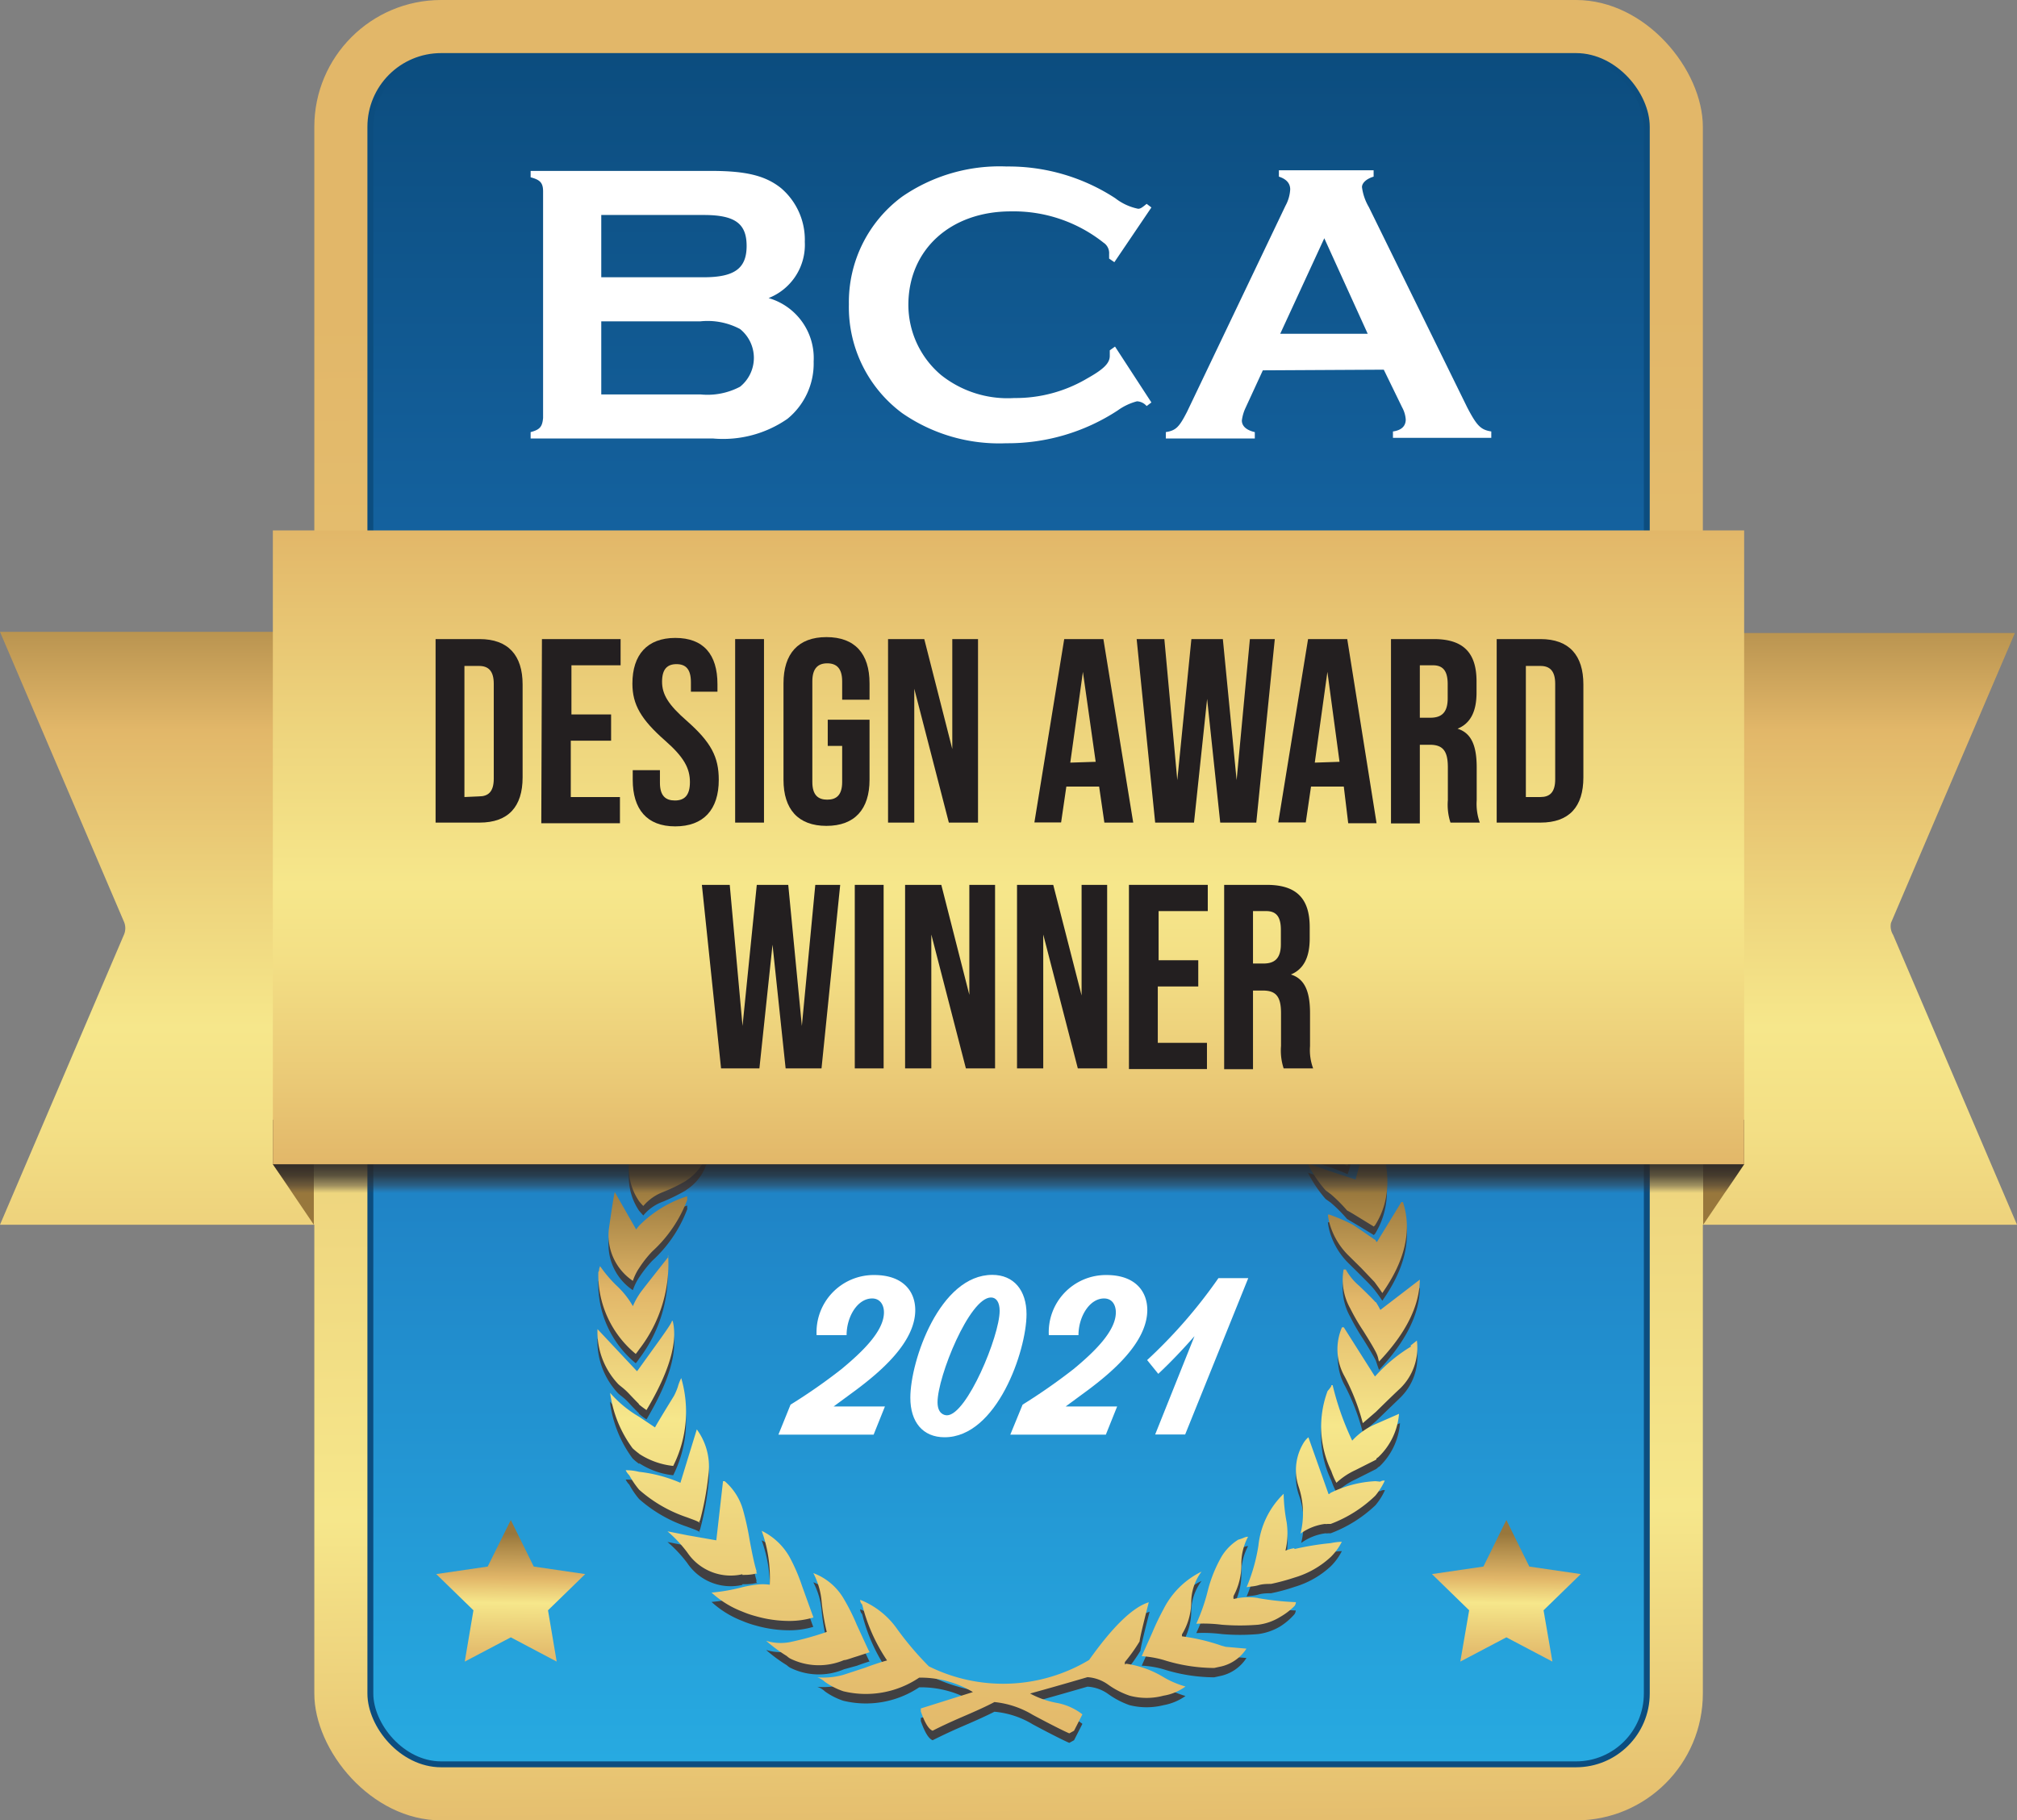 <?xml version="1.0" encoding="UTF-8"?> <svg xmlns="http://www.w3.org/2000/svg" xmlns:xlink="http://www.w3.org/1999/xlink" viewBox="0 0 123.08 111.09"><rect x="0" y="0" width="123.08" height="111.09" fill="#808080" stroke="none"/><linearGradient id="a" gradientTransform="matrix(-1 0 0 1 -410.78 0)" gradientUnits="userSpaceOnUse" x1="-519.66" x2="-519.66" y1="85.41" y2="33.72"><stop offset="0" stop-color="#e2b769"></stop><stop offset=".13" stop-color="#eac976"></stop><stop offset=".32" stop-color="#f3df85"></stop><stop offset=".44" stop-color="#f6e78b"></stop><stop offset=".6" stop-color="#edd37c"></stop><stop offset=".79" stop-color="#e2b769"></stop><stop offset=".94" stop-color="#ae8a49"></stop><stop offset="1" stop-color="#98773c"></stop></linearGradient><linearGradient id="b" gradientTransform="translate(531.41)" x1="-517.2" x2="-517.2" xlink:href="#a" y1="85.41" y2="33.72"></linearGradient><linearGradient id="c" gradientUnits="userSpaceOnUse" x1="61.02" x2="62.29" y1="-4.6" y2="142.3"><stop offset=".16" stop-color="#e2b769"></stop><stop offset=".3" stop-color="#e5bf6f"></stop><stop offset=".52" stop-color="#eed57e"></stop><stop offset=".66" stop-color="#f6e78b"></stop><stop offset=".81" stop-color="#e2b769"></stop><stop offset=".95" stop-color="#ae8a49"></stop><stop offset="1" stop-color="#98773c"></stop></linearGradient><linearGradient id="d" gradientUnits="userSpaceOnUse" x1="61.54" x2="61.54" y1="107.49" y2="3.6"><stop offset="0" stop-color="#27aae1"></stop><stop offset=".46" stop-color="#1c75bc"></stop><stop offset="1" stop-color="#0c4d7f"></stop></linearGradient><linearGradient id="e" gradientUnits="userSpaceOnUse" x1="61.68" x2="61.2" y1="64.71" y2="116.07"><stop offset="0" stop-color="#20150e"></stop><stop offset=".03" stop-color="#98773c"></stop><stop offset=".05" stop-color="#b99e58"></stop><stop offset=".06" stop-color="#dac674"></stop><stop offset=".07" stop-color="#eede85"></stop><stop offset=".08" stop-color="#f6e78b"></stop><stop offset=".09" stop-color="#e0cc78"></stop><stop offset=".11" stop-color="#c1a75e"></stop><stop offset=".12" stop-color="#aa8d4b"></stop><stop offset=".14" stop-color="#9d7d40"></stop><stop offset=".15" stop-color="#98773c"></stop><stop offset=".19" stop-color="#ae8a49"></stop><stop offset=".28" stop-color="#e2b769"></stop><stop offset=".43" stop-color="#f6e78b"></stop><stop offset=".55" stop-color="#eed57e"></stop><stop offset=".72" stop-color="#e5bf6f"></stop><stop offset=".84" stop-color="#e2b769"></stop></linearGradient><linearGradient id="f" gradientUnits="userSpaceOnUse" x1="61.54" x2="61.54" y1="72.81" y2="68.33"><stop offset="0" stop-color="#414042" stop-opacity="0"></stop><stop offset=".1" stop-color="#353234" stop-opacity=".42"></stop><stop offset=".24" stop-color="#2a2728" stop-opacity=".75"></stop><stop offset=".44" stop-color="#252122" stop-opacity=".95"></stop><stop offset="1" stop-color="#231f20"></stop></linearGradient><linearGradient id="g" gradientUnits="userSpaceOnUse" x1="61.54" x2="61.54" y1="71.05" y2="32.37"><stop offset="0" stop-color="#e2b769"></stop><stop offset=".13" stop-color="#eac976"></stop><stop offset=".32" stop-color="#f3df85"></stop><stop offset=".44" stop-color="#f6e78b"></stop><stop offset=".7" stop-color="#edd37c"></stop><stop offset="1" stop-color="#e2b769"></stop></linearGradient><linearGradient id="h" gradientUnits="userSpaceOnUse" x1="31.19" x2="31.1" y1="93.61" y2="103.4"><stop offset="0" stop-color="#98773c"></stop><stop offset=".08" stop-color="#ae8a49"></stop><stop offset=".28" stop-color="#e2b769"></stop><stop offset=".43" stop-color="#f6e78b"></stop><stop offset=".55" stop-color="#eed57e"></stop><stop offset=".72" stop-color="#e5bf6f"></stop><stop offset=".84" stop-color="#e2b769"></stop></linearGradient><linearGradient id="i" x1="91.94" x2="91.85" xlink:href="#h" y1="93.61" y2="103.4"></linearGradient><path d="m115.52 57.05 7.56 17.69h-28.41l9.59-7.31.06-.06.11-.1v-.06a1.1 1.1 0 0 0 .09-.14v-.05a1.18 1.18 0 0 0 .07-.2 0 0 0 0 1 0 0 1.11 1.11 0 0 0 0-.19v-28h18.36l-7.56 17.69a1 1 0 0 0 .13.73z" fill="url(#a)"></path><path d="m7.56 57.05-7.56 17.69h28.42l-9.6-7.31-.06-.06a.94.94 0 0 1 -.1-.1l-.05-.06a1 1 0 0 1 -.11-.21.09.09 0 0 1 0-.05 1.19 1.19 0 0 1 -.08-.2 1.11 1.11 0 0 1 0-.19s0 0 0 0v-28h-18.42l7.56 17.68a1 1 0 0 1 0 .81z" fill="url(#b)"></path><path d="m106.43 71.05-2.5 3.69v-3.69z" fill="#98773c"></path><path d="m16.65 71.05 2.5 3.69v-3.69z" fill="#98773c"></path><rect fill="url(#c)" height="111.09" rx="7.74" width="84.73" x="19.18"></rect><rect fill="none" height="103.89" rx="4.14" stroke="#0c4d7f" stroke-miterlimit="10" stroke-width=".72" width="77.53" x="22.78" y="3.6"></rect><rect fill="url(#d)" height="103.89" rx="4.14" width="77.53" x="22.78" y="3.6"></rect><path d="m53.05 101.38c-.12-.23-.37-.79-.77-1.66a12.48 12.48 0 0 0 -.82-1.62 3.64 3.64 0 0 0 -1.83-1.54 4.6 4.6 0 0 1 .51 1.77 14 14 0 0 0 .31 1.83 19.74 19.74 0 0 1 -2.24.61 3 3 0 0 1 -1.46-.08 9.16 9.16 0 0 0 1.26.93 1.1 1.1 0 0 0 .2.15 3.92 3.92 0 0 0 3.29.1l.8-.22c.34-.13.61-.21.79-.27zm-3.42-2.1a5.1 5.1 0 0 1 -1.46.21 7.47 7.47 0 0 1 -2.05-.29 6 6 0 0 1 -.82-.28 5.91 5.91 0 0 1 -1.88-1.16 11.22 11.22 0 0 0 1.88-.33c.29-.07.56-.11.82-.15a4 4 0 0 1 .85 0 8.51 8.51 0 0 0 -.49-3.28 3.9 3.9 0 0 1 1.69 1.62 10.82 10.82 0 0 1 .77 1.77c.4 1.11.63 1.75.69 1.9zm-4.33-2.6c.24 0 .51 0 .82-.07h.08a.15.15 0 0 1 -.05-.1.16.16 0 0 0 0-.11 16.57 16.57 0 0 1 -.41-1.87 17 17 0 0 0 -.41-1.85 3.58 3.58 0 0 0 -1.14-1.68h-.1l-.38 3.65-1.77-.31-1.21-.24a8 8 0 0 1 1.21 1.29 3.19 3.19 0 0 0 3.36 1.33zm23.42 5.42a6 6 0 0 1 2.28.83 6.46 6.46 0 0 0 1.34.57 3.33 3.33 0 0 1 -1.34.56 4.26 4.26 0 0 1 -2.07 0 5.11 5.11 0 0 1 -1.29-.67 2.41 2.41 0 0 0 -1.28-.46c-2.35.68-3.52 1-3.5 1a5.54 5.54 0 0 0 1.62.57 3.73 3.73 0 0 1 1.57.7l-.51 1-.29.16c-.22-.09-1-.47-2.23-1.13a5.42 5.42 0 0 0 -2.34-.77c-.43.22-1.06.51-1.9.87s-1.51.69-1.87.87c-.25-.1-.48-.49-.72-1.17v-.19l3.18-1a6.22 6.22 0 0 0 -3.28-.87 5.85 5.85 0 0 1 -4.63.82 4.08 4.08 0 0 1 -1.12-.57 1.28 1.28 0 0 0 -.47-.28 4.56 4.56 0 0 0 1.59-.15l1.34-.44c.56-.21 1-.35 1.33-.44a10.6 10.6 0 0 1 -1.52-3.41.39.39 0 0 1 -.12-.29s0 0 0 0a5 5 0 0 1 2.31 1.79 18.74 18.74 0 0 0 1.93 2.26 10.2 10.2 0 0 0 9.78-.39c1.42-2 2.64-3.21 3.64-3.51-.35 1.36-.54 2.16-.56 2.38a10.39 10.39 0 0 1 -.9 1.26v.15zm-26-8.6a2.52 2.52 0 0 0 -.39-.18l-.4-.15a8.47 8.47 0 0 1 -2.93-1.69 5 5 0 0 1 -.6-.88 1.11 1.11 0 0 1 -.22-.31c.41 0 .68.07.82.1a8.38 8.38 0 0 1 2.52.68l.41-1.35.59-1.92a3.84 3.84 0 0 1 .72 2.67 17.94 17.94 0 0 1 -.52 2.87.27.27 0 0 0 -.05.16zm34.05 4.6a3.62 3.62 0 0 0 -1.49.05.34.34 0 0 1 0-.2 4 4 0 0 0 .47-1.85 3.49 3.49 0 0 1 .41-1.75.72.72 0 0 0 -.28.07 1.52 1.52 0 0 1 -.32.11 3.14 3.14 0 0 0 -1 1 8.27 8.27 0 0 0 -.83 2.06 11.27 11.27 0 0 1 -.73 2.07 8.93 8.93 0 0 1 1.55.06 12.62 12.62 0 0 0 2.23 0 3.5 3.5 0 0 0 1.33-.46 4 4 0 0 0 .88-.75.49.49 0 0 0 .08-.23h-.07a18.24 18.24 0 0 1 -2.21-.23zm5.75-9.6a17.15 17.15 0 0 1 -1.2-3.4h-.08v.06a2.19 2.19 0 0 1 -.23.3 6.24 6.24 0 0 0 .23 4.89 4.56 4.56 0 0 0 .31.72 4.15 4.15 0 0 1 1.15-.78l1.27-.64.09-.07a.26.26 0 0 1 .11-.08 4.11 4.11 0 0 0 1.26-2.65l-1.46.64a4.11 4.11 0 0 0 -1.4 1zm3.55-5.81.39-.31a3.45 3.45 0 0 1 -1 2.9l-1.5 1.45-.8.69a13.27 13.27 0 0 0 -1.08-2.83 3.37 3.37 0 0 1 -.16-3h.08l1.9 3s0 0 .06 0a9.39 9.39 0 0 1 2.15-1.78zm-7.07 12.41a19.11 19.11 0 0 1 2.21-.36 3.53 3.53 0 0 1 .67-.08 3.56 3.56 0 0 1 -.67.92 5.54 5.54 0 0 1 -2.21 1.26 11.47 11.47 0 0 1 -1.44.39c-.23 0-.5 0-.77.08s-.54.08-.72.12a10.62 10.62 0 0 0 .72-2.54 5.17 5.17 0 0 1 1.54-3.16 10.19 10.19 0 0 0 .18 1.72 4.62 4.62 0 0 1 -.07 1.75 2.29 2.29 0 0 1 .56-.1zm-40-5.81a4.7 4.7 0 0 0 2.08.74 7.35 7.35 0 0 0 .49-5.36 3 3 0 0 0 -.21.54 3.93 3.93 0 0 1 -.23.54c-.74 1.2-1.12 1.84-1.16 1.93l-.97-.68a7 7 0 0 1 -1.78-1.46 7.34 7.34 0 0 0 1.38 3.46 3.21 3.21 0 0 0 .41.34zm35.8 11.79-.26-.08a11.89 11.89 0 0 0 -2.41-.56.39.39 0 0 1 0-.14 3.83 3.83 0 0 0 .56-1.92 3.17 3.17 0 0 1 .63-1.9 5 5 0 0 0 -2.32 2.29q-.28.51-.69 1.44l-.64 1.44a5.64 5.64 0 0 1 1.33.22 10.38 10.38 0 0 0 3.09.49l.46-.1a2.51 2.51 0 0 0 1.51-1.08l-1.25-.1zm9.43-10.08a.39.39 0 0 1 .28-.06 3.89 3.89 0 0 1 -.58.92 8.08 8.08 0 0 1 -2.73 1.71h-.16a.37.37 0 0 1 -.15 0 3.27 3.27 0 0 0 -1.49.59 5.12 5.12 0 0 0 -.13-2.9 3.21 3.21 0 0 1 .31-2.8 1.42 1.42 0 0 1 .26-.29l1.23 3.47a.32.32 0 0 1 .13-.07 6.76 6.76 0 0 1 2.73-.57zm-4.44-19.48a7.75 7.75 0 0 0 1.1 1.65l.31.22a9.13 9.13 0 0 1 1 1l.83.49.8.49.08-.08q1.45-2.35 0-5.9v-.06a15.55 15.55 0 0 0 -1.19 3.17l-1.52-.5-1.41-.44zm-3-5.42-1.33-.25a2 2 0 0 1 .12.28 5.13 5.13 0 0 0 1.21 1.3 3.58 3.58 0 0 0 1.57.75h.33l.31.08a4.6 4.6 0 0 1 1.31.41c-.07-.36-.08-.51 0-.44a9.75 9.75 0 0 0 -.74-5.67h-.06a3.81 3.81 0 0 0 -.46.84 7.36 7.36 0 0 0 -.39 3l-1.82-.33zm2.21 3a5.54 5.54 0 0 1 2 .43 5.75 5.75 0 0 1 .23-2.13 2.43 2.43 0 0 1 .67-1.1 6.71 6.71 0 0 1 .33 5.36c-.24-.12-.57-.25-1-.41a15.32 15.32 0 0 1 -2.23-.89 3.65 3.65 0 0 1 -1.36-1.28 12.82 12.82 0 0 1 1.36 0zm4.94 10.88c-.16-.18-.5-.52-1-1a3.58 3.58 0 0 1 -.82-1h-.13a3.55 3.55 0 0 0 .41 2.39 12.52 12.52 0 0 0 .77 1.33q.54.86.78 1.32c.07.21.14.42.2.58q2.46-2.61 2.49-5l-2.41 1.85a5.33 5.33 0 0 0 -.28-.49zm0-3.79s0 0 0 0l.08.08 1.49-2.44h.1q.84 2.57-1.26 5.55c-.12-.19-.28-.41-.48-.67s-.46-.5-.8-.85l-.8-.79a4.42 4.42 0 0 1 -1.13-1.91 3.47 3.47 0 0 1 -.11-.56.14.14 0 0 1 .11 0 10.88 10.88 0 0 1 1.41.61c.18.11.61.41 1.32.91zm-8.32-12.96a9.25 9.25 0 0 0 -1.07-2.08l-.15-.15h.07s0 0 .08 0a5.43 5.43 0 0 1 2.23 1.18 5 5 0 0 1 1 1.24 6.51 6.51 0 0 1 .33 2.3 2.27 2.27 0 0 1 -1.33-.74 3.26 3.26 0 0 0 -.49-.44c-.1-.15-.22-.37-.36-.64a5.06 5.06 0 0 0 -.31-.61zm-37 15.5a3.39 3.39 0 0 1 .39-.79 7.46 7.46 0 0 1 .79-1 8.12 8.12 0 0 0 2.14-3.16.7.7 0 0 1 0-.21 7.07 7.07 0 0 0 -2.94 1.81 1.37 1.37 0 0 0 -.18.22l-1.31-2.28q-.1.48-.36 2.28a3.35 3.35 0 0 0 1.46 3.13zm.18 4.47a6.26 6.26 0 0 1 -2.29-5 .27.27 0 0 0 .05-.18.93.93 0 0 1 .06-.18 8.27 8.27 0 0 0 1 1.19 5.11 5.11 0 0 1 1 1.25 3.68 3.68 0 0 1 .34-.69c.06-.13.66-.88 1.77-2.29 0-.06 0-.11 0-.12a8.52 8.52 0 0 1 -1.73 5.74 2.27 2.27 0 0 1 -.21.28zm.2 3.06c-.1-.1-.31-.3-.6-.62s-.48-.43-.66-.59a4.61 4.61 0 0 1 -1.28-3.36l2.41 2.56a1 1 0 0 0 .13-.17c1.28-1.78 2-2.75 2-2.9h.05q.48 1.95-1.6 5.44a4 4 0 0 1 -.48-.36zm.25-12.09-.25-.28a3.67 3.67 0 0 1 -.6-2.52 13.84 13.84 0 0 1 .6-2c.17-.45.31-.8.4-1.08l.06.08a14.31 14.31 0 0 0 .46 1.47 3.71 3.71 0 0 1 .23 1.54c-.06 0 .52-.17 1.78-.49a4.77 4.77 0 0 1 1.28-.21 3 3 0 0 1 -1.28 1.9l-.11.08a11 11 0 0 1 -1.36.67 2.78 2.78 0 0 0 -1.21.85zm6.86-9.23a2.9 2.9 0 0 0 1.26-1.18 10.75 10.75 0 0 0 .79-1.87 9.27 9.27 0 0 1 .39-1.1l-.39.07a7.6 7.6 0 0 0 -2.05 1.37 5.62 5.62 0 0 0 -.77 1.39 4.38 4.38 0 0 0 -.39 1.83l.39-.16a5.33 5.33 0 0 0 .82-.39zm-.82 2.68a7.26 7.26 0 0 1 -1.14.23l-1.15.15a4.54 4.54 0 0 1 -.18-3.14c0 .12.34-.88 1.13-3v.14a9.39 9.39 0 0 1 .41 4.11l.9-.28.82-.25 1.23-.36a2.81 2.81 0 0 1 -1.05 1.95.83.83 0 0 1 -.18.13 3.39 3.39 0 0 1 -.82.36zm-3.36 2.46c-.18 0 .37 0 1.61-.17a2.53 2.53 0 0 0 1.75-1 2.35 2.35 0 0 0 .38-.64l-.38.06c-1.41.16-2.41.25-3 .25a8 8 0 0 0 -.11-1.21 6.32 6.32 0 0 0 -.25-.84 4.64 4.64 0 0 1 -.34-1.29 2.91 2.91 0 0 0 -.26.74 3.53 3.53 0 0 1 -.26.77c-.58 1.53-.57 2.75 0 3.65a3.34 3.34 0 0 1 .87-.32z" fill="#414042"></path><path d="m53.05 100.81c-.12-.24-.37-.79-.77-1.66a12.72 12.72 0 0 0 -.82-1.63 3.61 3.61 0 0 0 -1.83-1.52 4.6 4.6 0 0 1 .51 1.77 13.4 13.4 0 0 0 .31 1.82 18.43 18.43 0 0 1 -2.24.62 3 3 0 0 1 -1.46-.08 9.16 9.16 0 0 0 1.26.93 1.1 1.1 0 0 0 .2.15 3.93 3.93 0 0 0 3.29.1c.14 0 .4-.11.8-.23l.79-.26zm-3.42-2.1a5.1 5.1 0 0 1 -1.46.21 7.47 7.47 0 0 1 -2.05-.29 6 6 0 0 1 -.82-.28 5.91 5.91 0 0 1 -1.88-1.16 11.22 11.22 0 0 0 1.88-.33 7.2 7.2 0 0 1 .82-.15 3 3 0 0 1 .85 0 8.48 8.48 0 0 0 -.49-3.29 3.93 3.93 0 0 1 1.69 1.58 11 11 0 0 1 .77 1.78c.4 1.11.63 1.75.69 1.9zm-4.33-2.6c.24 0 .51 0 .82-.08h.08s0 0-.05-.09a.14.14 0 0 0 0-.11c-.12-.39-.25-1-.41-1.87a16.5 16.5 0 0 0 -.41-1.85 3.58 3.58 0 0 0 -1.11-1.72h-.1l-.41 3.61-1.77-.31-1.21-.24a8 8 0 0 1 1.21 1.29 3.19 3.19 0 0 0 3.36 1.33zm23.42 5.42a6.06 6.06 0 0 1 2.28.82 5.52 5.52 0 0 0 1.34.57 3.07 3.07 0 0 1 -1.34.56 4 4 0 0 1 -2.07 0 5 5 0 0 1 -1.29-.66 2.44 2.44 0 0 0 -1.28-.47c-2.35.69-3.52 1-3.5 1a5.54 5.54 0 0 0 1.62.57 3.61 3.61 0 0 1 1.57.7l-.51 1-.29.16c-.22-.09-1-.47-2.23-1.13a5.6 5.6 0 0 0 -2.34-.78c-.43.23-1.06.52-1.9.88s-1.51.68-1.87.87c-.25-.1-.48-.49-.72-1.18v-.18l3.18-1a6.22 6.22 0 0 0 -3.28-.88 5.82 5.82 0 0 1 -4.63.83 4.38 4.38 0 0 1 -1.12-.57 1.28 1.28 0 0 0 -.47-.28 4.56 4.56 0 0 0 1.59-.15l1.34-.44c.56-.21 1-.35 1.33-.44a10.63 10.63 0 0 1 -1.52-3.42.35.35 0 0 1 -.12-.28 5 5 0 0 1 2.26 1.79 19.17 19.17 0 0 0 1.93 2.27 10.2 10.2 0 0 0 9.78-.39c1.42-2 2.64-3.21 3.64-3.52-.35 1.37-.54 2.17-.56 2.39a10.39 10.39 0 0 1 -.9 1.26v.15zm-26-8.6a2.52 2.52 0 0 0 -.39-.18l-.4-.15a8.47 8.47 0 0 1 -2.93-1.69 5.46 5.46 0 0 1 -.6-.88 1.11 1.11 0 0 1 -.22-.31c.41 0 .68.07.82.1a8.73 8.73 0 0 1 2.52.67l.41-1.34.59-1.92a3.82 3.82 0 0 1 .72 2.67 17.94 17.94 0 0 1 -.52 2.87.27.27 0 0 0 -.05.16zm34.05 4.59a3.78 3.78 0 0 0 -1.49.06.34.34 0 0 1 0-.2 4 4 0 0 0 .47-1.85 3.49 3.49 0 0 1 .41-1.75.72.72 0 0 0 -.28.07 2.46 2.46 0 0 1 -.32.11 3.14 3.14 0 0 0 -1 1 8.27 8.27 0 0 0 -.84 2.04 11.57 11.57 0 0 1 -.72 2.09 8.93 8.93 0 0 1 1.55.06 13.71 13.71 0 0 0 2.23 0 3.35 3.35 0 0 0 1.33-.47 4.11 4.11 0 0 0 .89-.68.49.49 0 0 0 .08-.23h-.08a17.14 17.14 0 0 1 -2.21-.24zm5.75-9.59a17.15 17.15 0 0 1 -1.2-3.4h-.08v.06a2.19 2.19 0 0 1 -.23.3 6.24 6.24 0 0 0 .23 4.89 4.41 4.41 0 0 0 .31.71 4.38 4.38 0 0 1 1.15-.77l1.27-.64.03-.08.11-.08a4.08 4.08 0 0 0 1.26-2.64l-1.46.64a4.11 4.11 0 0 0 -1.4 1zm3.55-5.81.39-.31a3.46 3.46 0 0 1 -1 2.9c-.13.12-.64.6-1.5 1.45l-.8.69a13.27 13.27 0 0 0 -1.11-2.85 3.37 3.37 0 0 1 -.16-3h.11l1.9 3s0 0 .06-.06a9.53 9.53 0 0 1 2.15-1.77zm-7.07 12.41a17.14 17.14 0 0 1 2.21-.36 3.53 3.53 0 0 1 .67-.08 3.56 3.56 0 0 1 -.67.92 5.54 5.54 0 0 1 -2.21 1.26 13.51 13.51 0 0 1 -1.44.39c-.23 0-.5 0-.77.08s-.54.08-.72.12a10.77 10.77 0 0 0 .72-2.54 5.14 5.14 0 0 1 1.54-3.16 10.19 10.19 0 0 0 .18 1.72 4.62 4.62 0 0 1 -.07 1.75 2.29 2.29 0 0 1 .53-.15zm-40-5.81a4.7 4.7 0 0 0 2.08.74 7.35 7.35 0 0 0 .49-5.36 2.74 2.74 0 0 0 -.21.54 3.93 3.93 0 0 1 -.23.54c-.74 1.2-1.12 1.84-1.16 1.93l-.97-.65a7 7 0 0 1 -1.77-1.46 7.34 7.34 0 0 0 1.37 3.38 4.35 4.35 0 0 0 .41.34zm35.8 11.78-.26-.07a12 12 0 0 0 -2.41-.57.37.37 0 0 1 0-.13 3.83 3.83 0 0 0 .56-1.92 3.14 3.14 0 0 1 .63-1.9 5.09 5.09 0 0 0 -2.32 2.29 15.69 15.69 0 0 0 -.69 1.44c-.3.68-.52 1.15-.64 1.43a6.29 6.29 0 0 1 1.33.23 10.38 10.38 0 0 0 3.09.49l.46-.1a2.51 2.51 0 0 0 1.51-1.08l-1.25-.11zm9.42-10.08a.39.39 0 0 1 .28-.06 4.1 4.1 0 0 1 -.58.92 7.93 7.93 0 0 1 -2.72 1.72h-.2a.37.37 0 0 1 -.15 0 3.27 3.27 0 0 0 -1.49.59 5.16 5.16 0 0 0 -.13-2.91 3.18 3.18 0 0 1 .35-2.68 1.42 1.42 0 0 1 .26-.29l1.23 3.47c.07 0 .11-.08.13-.08a6.94 6.94 0 0 1 2.73-.71zm-4.43-19.42a7.42 7.42 0 0 0 1.1 1.64l.31.23a9.13 9.13 0 0 1 1 1c.2.1.47.27.83.49l.8.49.08-.08c1-1.58 1-3.54 0-5.91v-.05a15.33 15.33 0 0 0 -1.19 3.17l-1.54-.5zm-3-5.42-1.33-.25a2 2 0 0 1 .12.28 5.31 5.31 0 0 0 1.21 1.3 3.58 3.58 0 0 0 1.57.75h.33l.31.08a4.6 4.6 0 0 1 1.31.41c-.06-.36-.08-.51 0-.44a9.75 9.75 0 0 0 -.8-5.71h-.05a3.3 3.3 0 0 0 -.47.84 7.36 7.36 0 0 0 -.39 3l-1.82-.33zm2.21 3a5.75 5.75 0 0 1 2 .44 5.75 5.75 0 0 1 .23-2.13 2.43 2.43 0 0 1 .67-1.1 6.71 6.71 0 0 1 .33 5.36c-.24-.12-.57-.25-1-.41a15.32 15.32 0 0 1 -2.23-.95 3.65 3.65 0 0 1 -1.36-1.28 13.13 13.13 0 0 1 1.36 0zm4.94 10.89c-.16-.18-.5-.52-1-1a3.58 3.58 0 0 1 -.82-1h-.13a3.56 3.56 0 0 0 .41 2.39 12.52 12.52 0 0 0 .77 1.33c.36.57.62 1 .78 1.31s.14.42.2.59c1.65-1.74 2.47-3.4 2.49-5l-2.41 1.85a4.27 4.27 0 0 0 -.28-.49zm0-3.8s0 0 0 .05l.08.08 1.49-2.44h.1q.84 2.56-1.26 5.55c-.12-.19-.28-.41-.48-.68l-.8-.84-.8-.79a4.42 4.42 0 0 1 -1.13-1.91 3.47 3.47 0 0 1 -.11-.56.14.14 0 0 1 .11 0 10.88 10.88 0 0 1 1.41.61c.18.11.61.41 1.32.9zm-8.32-13.02a9.12 9.12 0 0 0 -1.07-2.07l-.15-.19h.07s0 0 .08 0a5.32 5.32 0 0 1 2.23 1.18 5 5 0 0 1 1 1.24 6.47 6.47 0 0 1 .33 2.3 2.27 2.27 0 0 1 -1.33-.74 3.26 3.26 0 0 0 -.49-.44c-.1-.15-.22-.37-.36-.64a5.52 5.52 0 0 0 -.31-.62zm-37 15.51a3.21 3.21 0 0 1 .39-.79 6.82 6.82 0 0 1 .79-1 8.12 8.12 0 0 0 2.14-3.16.7.7 0 0 1 0-.21 7.17 7.17 0 0 0 -2.94 1.8 2.7 2.7 0 0 0 -.18.23l-1.31-2.29c-.07.33-.19 1.09-.36 2.29a3.36 3.36 0 0 0 1.46 3.13zm.18 4.47a6.27 6.27 0 0 1 -2.29-5 .27.27 0 0 0 .05-.18.93.93 0 0 1 .06-.18 7.8 7.8 0 0 0 1 1.18 5.32 5.32 0 0 1 1 1.26 4.1 4.1 0 0 1 .38-.71c.06-.12.66-.87 1.77-2.28a.16.16 0 0 1 0-.13 8.52 8.52 0 0 1 -1.77 5.76 3.4 3.4 0 0 1 -.21.28zm.2 3.06c-.1-.1-.31-.31-.6-.62s-.48-.43-.66-.59a4.63 4.63 0 0 1 -1.28-3.37l2.41 2.57a1.54 1.54 0 0 0 .13-.17c1.28-1.78 2-2.75 2-2.9h.05c.32 1.29-.21 3.11-1.6 5.44a5.46 5.46 0 0 1 -.48-.36zm.25-12.1a3.53 3.53 0 0 1 -.25-.28 3.62 3.62 0 0 1 -.6-2.51 13.84 13.84 0 0 1 .6-2c.17-.45.31-.81.4-1.08l.06.08a14.31 14.31 0 0 0 .46 1.47 3.71 3.71 0 0 1 .23 1.54c-.06 0 .52-.17 1.78-.49a4.77 4.77 0 0 1 1.28-.21 3 3 0 0 1 -1.27 1.89l-.11.08a10.09 10.09 0 0 1 -1.36.66 3 3 0 0 0 -1.21.85zm6.86-9.22a2.9 2.9 0 0 0 1.26-1.18 10.75 10.75 0 0 0 .79-1.87 9.27 9.27 0 0 1 .39-1.1 3.62 3.62 0 0 0 -.39.07 7.6 7.6 0 0 0 -2.05 1.37 5.44 5.44 0 0 0 -.77 1.39 4.35 4.35 0 0 0 -.39 1.83l.39-.16a5.33 5.33 0 0 0 .82-.39zm-.82 2.68a8.91 8.91 0 0 1 -1.14.22l-1.15.19a4.55 4.55 0 0 1 -.18-3.14c0 .12.34-.88 1.13-3v.07a9.39 9.39 0 0 1 .41 4.11l.9-.28.82-.25 1.24-.36a2.83 2.83 0 0 1 -1.06 2 .83.83 0 0 1 -.18.13 3.39 3.39 0 0 1 -.82.36zm-3.36 2.46c-.18 0 .37 0 1.61-.18a2.48 2.48 0 0 0 1.75-1 2.35 2.35 0 0 0 .38-.64l-.38.05a29.37 29.37 0 0 1 -3 .26 8 8 0 0 0 -.11-1.21 5.91 5.91 0 0 0 -.25-.84 4.64 4.64 0 0 1 -.34-1.29v-.05a2.77 2.77 0 0 0 -.26.74 3.74 3.74 0 0 1 -.26.77c-.58 1.53-.57 2.75 0 3.65a3.49 3.49 0 0 1 .87-.26z" fill="url(#e)"></path><path d="m106.43 68.33h-89.78v2.72l1.22 1.76h87.38l1.18-1.76z" fill="url(#f)"></path><path d="m16.65 32.37h89.78v38.68h-89.78z" fill="url(#g)"></path><g fill="#231f20"><path d="m26.58 39h2.68c1.76 0 2.63 1 2.63 2.77v5.67c0 1.79-.87 2.76-2.63 2.76h-2.68zm2.65 9.6c.56 0 .9-.28.9-1.08v-5.79c0-.8-.34-1.09-.9-1.09h-.89v8z"></path><path d="m33.07 39h4.8v1.6h-3v3h2.42v1.6h-2.46v3.44h3v1.6h-4.8z"></path><path d="m38.61 47.59v-.59h1.66v.77c0 .8.35 1.08.91 1.08s.92-.28.92-1.12-.36-1.52-1.51-2.53c-1.47-1.29-2-2.2-2-3.48 0-1.77.91-2.79 2.62-2.79s2.57 1 2.57 2.82v.46h-1.62v-.58c0-.8-.32-1.1-.88-1.1s-.88.3-.88 1.07.37 1.4 1.52 2.4c1.47 1.3 1.94 2.19 1.94 3.59 0 1.82-.93 2.84-2.66 2.84s-2.59-1.05-2.59-2.84z"></path><path d="m44.86 39h1.76v11.2h-1.76z"></path><path d="m47.81 47.59v-5.89c0-1.8.89-2.82 2.62-2.82s2.63 1 2.63 2.82v1h-1.67v-1.12c0-.8-.35-1.1-.91-1.1s-.91.3-.91 1.1v6.14c0 .8.35 1.08.91 1.08s.91-.28.91-1.08v-2.2h-.88v-1.6h2.55v3.67c0 1.79-.9 2.81-2.63 2.81s-2.62-1.02-2.62-2.81z"></path><path d="m54.19 39h2.21l1.71 6.71v-6.71h1.57v11.2h-1.78l-2.11-8.17v8.17h-1.6z"></path><path d="m64.94 39h2.39l1.82 11.2h-1.76l-.32-2.2h-2l-.32 2.19h-1.63zm1.92 7.49-.78-5.49-.77 5.54z"></path><path d="m69.36 39h1.69l.79 8.61.86-8.61h1.92l.84 8.61.81-8.61h1.52l-1.13 11.2h-2.2l-.8-7.55-.8 7.55h-2.37z"></path><path d="m79.82 39h2.39l1.79 11.24h-1.73l-.27-2.24h-2l-.32 2.19h-1.68zm1.92 7.49-.74-5.49-.77 5.54z"></path><path d="m84.88 39h2.61c1.82 0 2.61.85 2.61 2.58v.69c0 1.15-.37 1.88-1.16 2.2.88.27 1.17 1.1 1.17 2.37v2a3.37 3.37 0 0 0 .19 1.36h-1.79a3.5 3.5 0 0 1 -.16-1.37v-2c0-1-.3-1.38-1.1-1.38h-.61v4.8h-1.76zm2.4 4.8c.66 0 1.06-.29 1.06-1.18v-.87c0-.8-.28-1.15-.9-1.15h-.8v3.2z"></path><path d="m91.33 39h2.67c1.76 0 2.62 1 2.62 2.77v5.67c0 1.79-.86 2.76-2.62 2.76h-2.67zm2.67 9.64c.56 0 .9-.28.9-1.08v-5.83c0-.8-.34-1.09-.9-1.09h-.89v8z"></path><path d="m42.83 54h1.7l.78 8.61.87-8.61h1.92l.83 8.61.82-8.61h1.52l-1.14 11.2h-2.19l-.8-7.55-.8 7.55h-2.34z"></path><path d="m52.16 54h1.76v11.2h-1.76z"></path><path d="m55.23 54h2.21l1.71 6.71v-6.71h1.57v11.2h-1.78l-2.11-8.17v8.17h-1.6z"></path><path d="m62.06 54h2.21l1.73 6.75v-6.75h1.56v11.2h-1.79l-2.11-8.17v8.17h-1.6z"></path><path d="m68.89 54h4.81v1.6h-3v3h2.42v1.6h-2.47v3.44h3v1.6h-4.76z"></path><path d="m74.7 54h2.61c1.82 0 2.61.85 2.61 2.58v.69c0 1.15-.37 1.88-1.15 2.2.88.27 1.17 1.1 1.17 2.37v2a3.21 3.21 0 0 0 .19 1.36h-1.8a3.5 3.5 0 0 1 -.16-1.37v-2c0-1-.3-1.38-1.1-1.38h-.61v4.8h-1.76zm2.4 4.8c.66 0 1.06-.29 1.06-1.18v-.87c0-.8-.27-1.15-.9-1.15h-.8v3.2z"></path></g><path d="m52.23 84.83-1.36 1h3.13l-.69 1.72h-5.81l.74-1.83a34.16 34.16 0 0 0 3.11-2.17c1.28-1.06 2.59-2.32 2.59-3.46 0-.45-.23-.85-.72-.85-.9 0-1.56 1.12-1.56 2.24h-1.83a3.49 3.49 0 0 1 3.52-3.67c1.76 0 2.5 1 2.5 2.14 0 1.99-2.18 3.8-3.62 4.88z" fill="#fff"></path><path d="m62.64 80.2c0 2.23-1.81 7.51-5 7.51-1.33 0-2.09-.93-2.09-2.41 0-2.27 1.8-7.5 5-7.5 1.32 0 2.09.95 2.09 2.4zm-1.64-.2c0-.54-.21-.82-.53-.82-1.31 0-3.26 4.83-3.26 6.39 0 .68.38.8.58.8 1.21-.02 3.21-4.85 3.21-6.37z" fill="#fff"></path><path d="m66.39 84.83-1.36 1h3.14l-.69 1.72h-5.83l.75-1.83a35.8 35.8 0 0 0 3.11-2.17c1.28-1.06 2.58-2.32 2.58-3.46 0-.45-.22-.85-.72-.85-.89 0-1.56 1.12-1.56 2.24h-1.81a3.49 3.49 0 0 1 3.52-3.67c1.76 0 2.49 1 2.49 2.14-.01 1.99-2.18 3.8-3.62 4.88z" fill="#fff"></path><path d="m72.32 87.54h-1.83l2.4-6c-.65.74-1.4 1.54-2.21 2.3l-.68-.84a30.64 30.64 0 0 0 4.35-5h1.82z" fill="#fff"></path><path d="m43.4 10.43c2.13 0 3.31.29 4.26 1.05a4.14 4.14 0 0 1 1.45 3.28 3.49 3.49 0 0 1 -2.21 3.43 3.81 3.81 0 0 1 2.75 3.87 4.35 4.35 0 0 1 -1.6 3.5 6.89 6.89 0 0 1 -4.53 1.2h-11.14v-.39c.56-.15.71-.32.76-.86v-13.83c0-.54-.2-.71-.76-.86v-.39zm-.46 6.49c1.88 0 2.62-.54 2.62-1.91s-.71-1.89-2.62-1.89h-6.25v3.8zm-.2 7.15a4.25 4.25 0 0 0 2.42-.47 2.26 2.26 0 0 0 0-3.52 4.21 4.21 0 0 0 -2.42-.47h-6.05v4.46z" fill="#fff"></path><path d="m70.26 24.56-.29.22a.83.83 0 0 0 -.59-.29 3.57 3.57 0 0 0 -1.18.56 12.24 12.24 0 0 1 -6.8 2 10.39 10.39 0 0 1 -6.35-1.84 8.05 8.05 0 0 1 -3.25-6.64 8 8 0 0 1 3.25-6.57 10.48 10.48 0 0 1 6.37-1.84 11.91 11.91 0 0 1 6.64 1.94 3.35 3.35 0 0 0 1.39.64c.15 0 .25-.08.52-.3l.29.22-2.26 3.34-.32-.22v-.28a.76.76 0 0 0 -.34-.69 8.82 8.82 0 0 0 -5.66-1.91c-3.67 0-6.25 2.33-6.25 5.71a5.61 5.61 0 0 0 2 4.28 6.52 6.52 0 0 0 4.46 1.4 8.57 8.57 0 0 0 4.46-1.2c1-.56 1.37-.93 1.37-1.37v-.34l.32-.23z" fill="#fff"></path><path d="m77.06 22.6-1.06 2.3a2.59 2.59 0 0 0 -.22.76c0 .34.27.59.79.71v.39h-5.43v-.39c.61-.1.81-.29 1.3-1.25l6-12.56a2.35 2.35 0 0 0 .29-1c0-.36-.22-.63-.69-.78v-.39h5.78v.39c-.41.12-.71.37-.71.64a3.22 3.22 0 0 0 .42 1.22l6 12.22c.59 1.13.83 1.37 1.47 1.47v.39h-6v-.39c.51-.07.78-.32.78-.73a1.79 1.79 0 0 0 -.22-.74l-1.12-2.3zm3.75-8.06-2.69 5.83h5.34z" fill="#fff"></path><path d="m31.17 92.76 1.4 2.84 3.14.46-2.27 2.21.53 3.13-2.8-1.48-2.81 1.48.53-3.13-2.27-2.21 3.14-.46z" fill="url(#h)"></path><path d="m91.92 92.76 1.4 2.84 3.14.46-2.27 2.21.54 3.13-2.81-1.48-2.81 1.48.54-3.13-2.27-2.21 3.14-.46z" fill="url(#i)"></path></svg> 